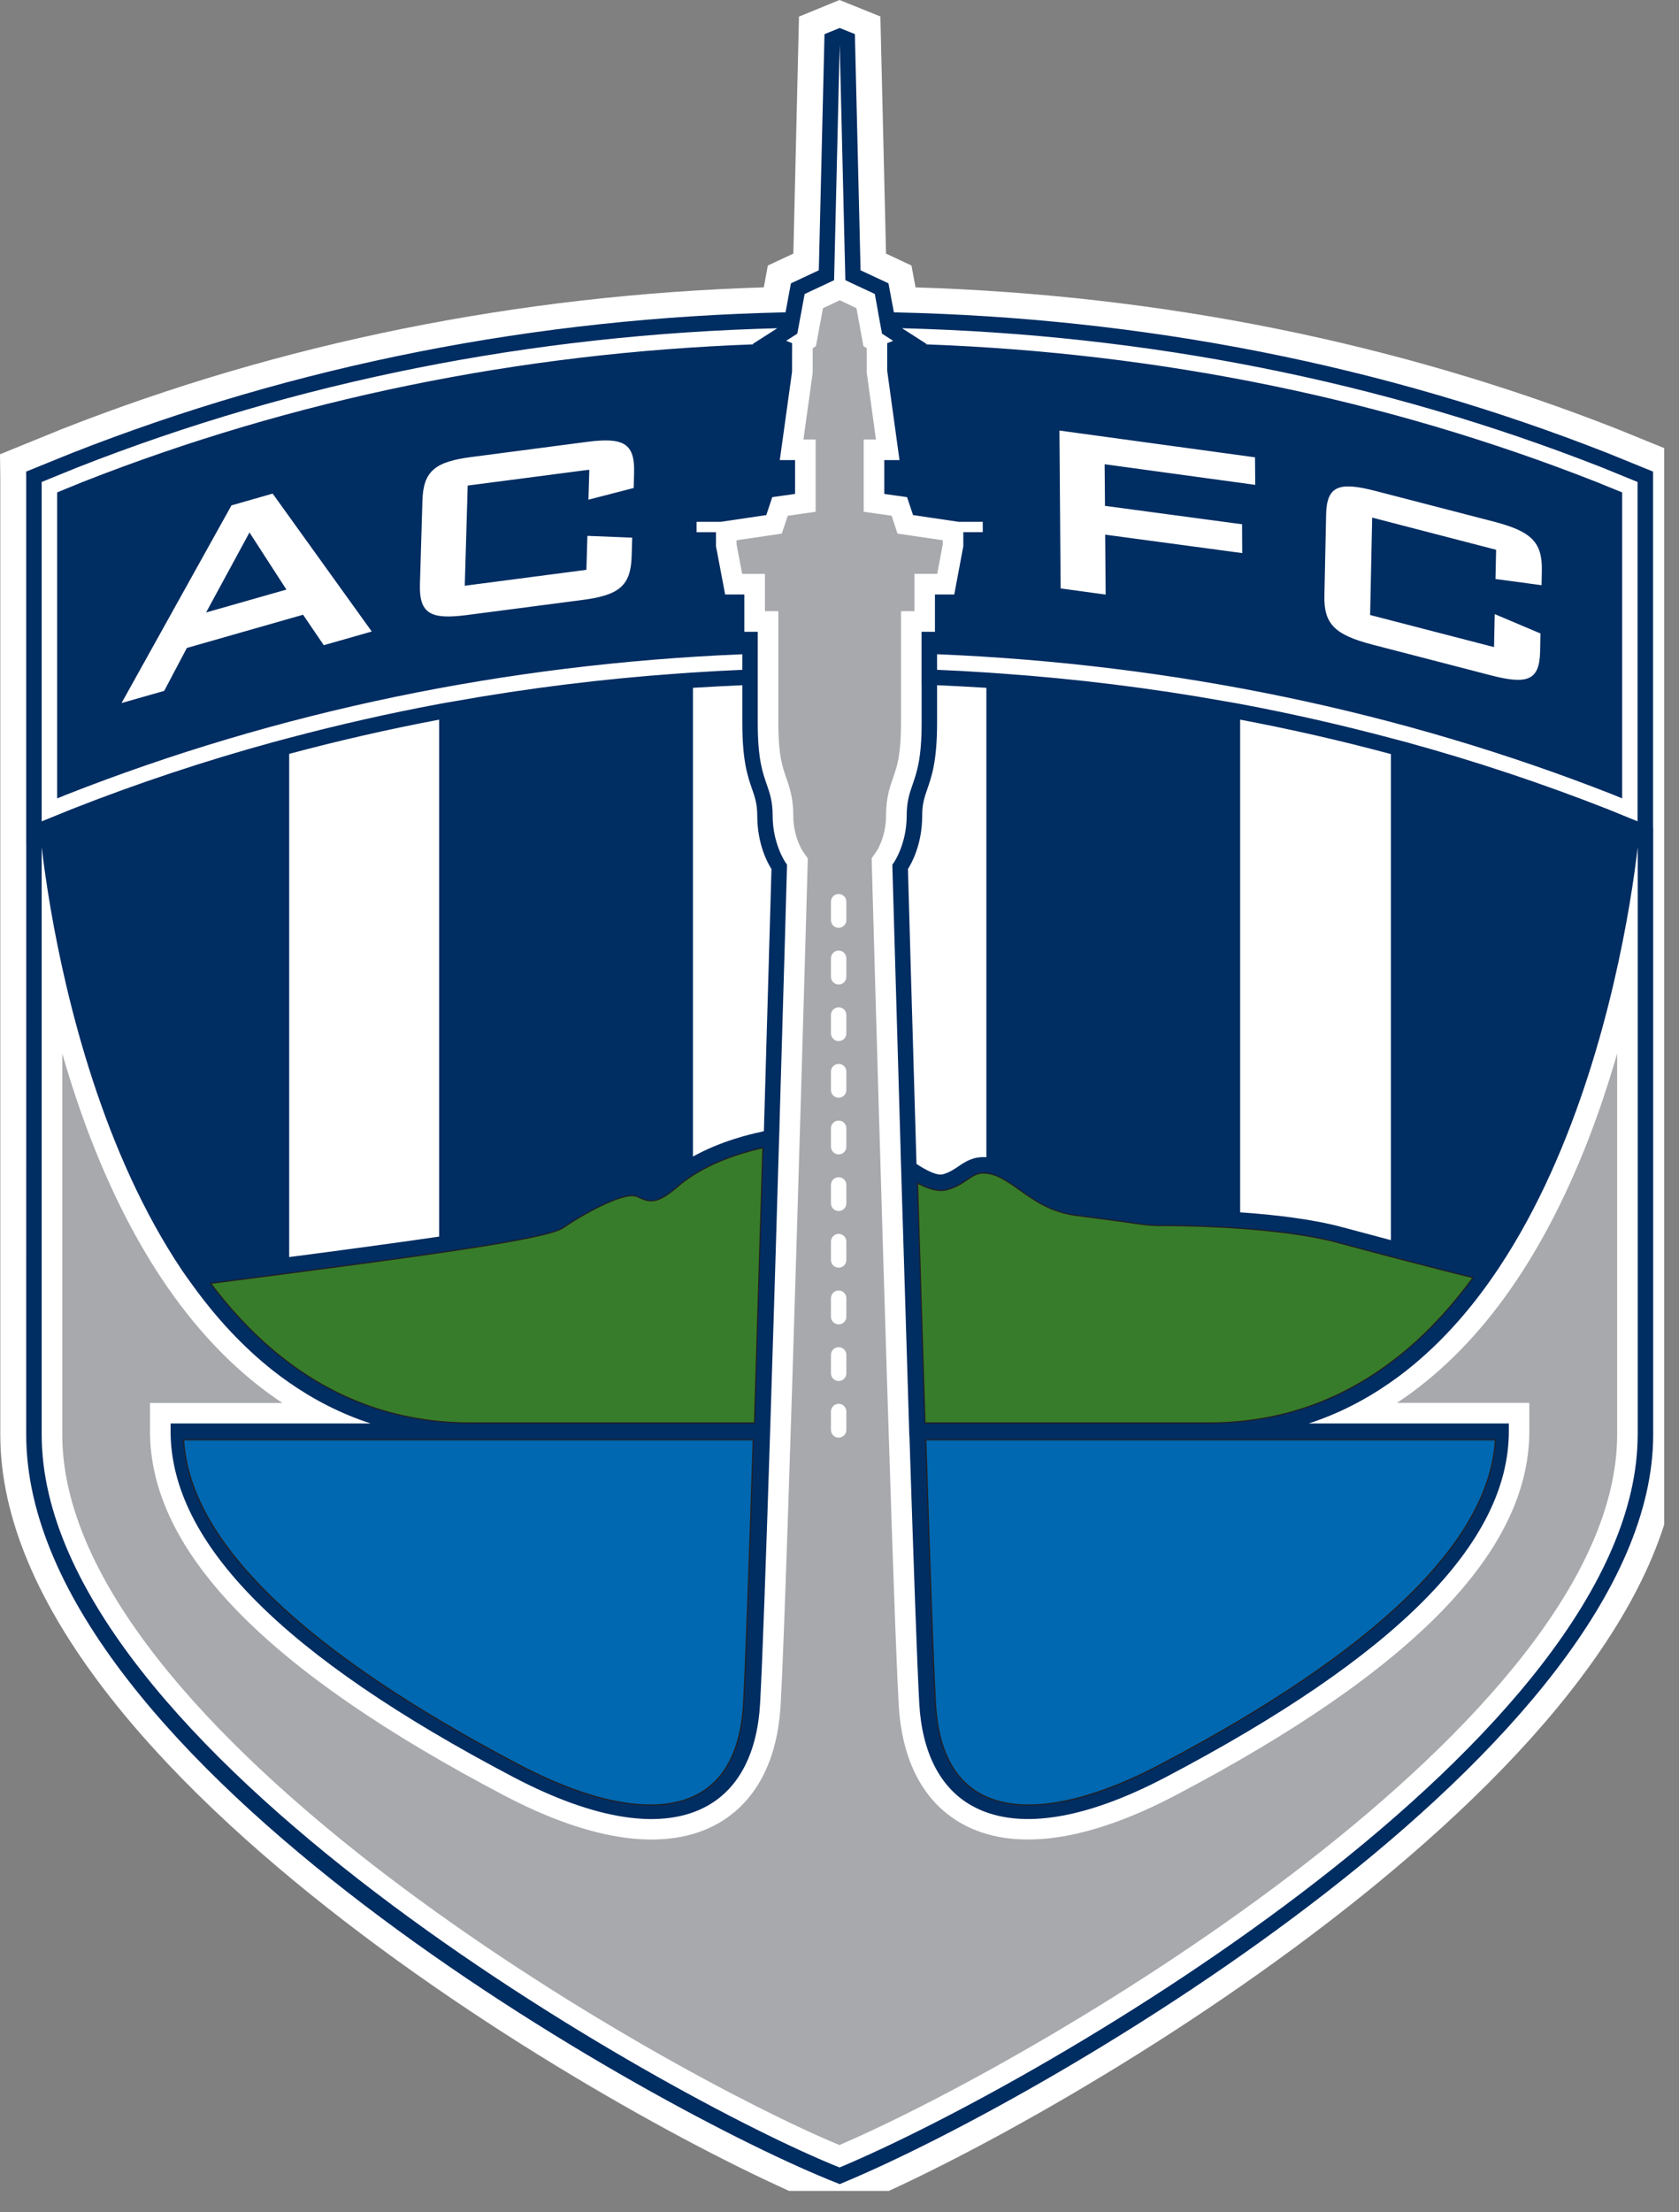 <svg version="1.0" id="Ebene_1" xmlns="http://www.w3.org/2000/svg" xmlns:xlink="http://www.w3.org/1999/xlink" x="0px" y="0px" viewBox="0 0 227.48 299.55" enable-background="new 0 0 225.475 299.857" xml:space="preserve">
<rect x="0" y="0" width="227.48" height="299.55" fill="#808080" stroke="none"/>
<g>
	<defs>
		<rect id="SVGID_1_" width="225.475" height="296.691"></rect>
	</defs>
	<clipPath id="SVGID_2_">
		<use xlink:href="#SVGID_1_" overflow="visible"></use>
	</clipPath>
	<path clip-path="url(#SVGID_2_)" fill="#FFFFFF" d="M113.191,0.227L108.25,2.25c0,0-0.727,30.363-0.762,32.094
		c-0.984,0.461-3.457,1.613-3.457,1.613s-0.367,1.969-0.547,2.957c-33.313,1.039-65.305,7.477-95.09,19.188
		c0.039-0.016-7.461,3.035-7.461,3.035L0,61.52l0.039,3.102V194.27c0,46.16,87.344,94.93,112.059,104.617l1.703,0.668l1.699-0.699
		c28.701-11.914,111.982-60.77,111.982-104.59v-82.184V61.5l-8.313-3.383c-29.828-11.727-61.813-18.164-95.125-19.199
		c-0.18-0.992-0.555-2.961-0.555-2.961s-2.461-1.152-3.445-1.613c-0.039-1.73-0.766-32.113-0.766-32.113L113.75,0L113.191,0.227"></path>
</g>
<path fill="#A7A9AC" d="M114.668,124.598c0,0.578-0.465,1.047-1.043,1.047c-0.574,0-1.043-0.469-1.043-1.047v-2.492
	c0-0.582,0.469-1.043,1.043-1.043c0.578,0,1.043,0.461,1.043,1.043V124.598 M114.668,132.273c0,0.578-0.465,1.043-1.043,1.043
	c-0.574,0-1.043-0.465-1.043-1.043v-2.5c0-0.574,0.469-1.043,1.043-1.043c0.578,0,1.043,0.469,1.043,1.043V132.273z
	 M114.668,139.941c0,0.57-0.465,1.043-1.043,1.043c-0.574,0-1.043-0.473-1.043-1.043v-2.488c0-0.586,0.469-1.047,1.043-1.047
	c0.578,0,1.043,0.461,1.043,1.047V139.941z M114.668,147.613c0,0.578-0.465,1.039-1.043,1.039c-0.574,0-1.043-0.461-1.043-1.039
	v-2.492c0-0.582,0.469-1.047,1.043-1.047c0.578,0,1.043,0.465,1.043,1.047V147.613z M114.668,155.281
	c0,0.582-0.465,1.047-1.043,1.047c-0.574,0-1.043-0.465-1.043-1.047v-2.492c0-0.574,0.469-1.039,1.043-1.039
	c0.578,0,1.043,0.465,1.043,1.039V155.281z M114.668,162.949c0,0.582-0.465,1.047-1.043,1.047c-0.574,0-1.043-0.465-1.043-1.047
	v-2.484c0-0.586,0.469-1.047,1.043-1.047c0.578,0,1.043,0.461,1.043,1.047V162.949z M114.668,170.629
	c0,0.574-0.465,1.039-1.043,1.039c-0.574,0-1.043-0.465-1.043-1.039v-2.492c0-0.574,0.469-1.047,1.043-1.047
	c0.578,0,1.043,0.473,1.043,1.047V170.629z M114.668,178.305c0,0.57-0.465,1.039-1.043,1.039c-0.574,0-1.043-0.469-1.043-1.039v-2.5
	c0-0.582,0.469-1.047,1.043-1.047c0.578,0,1.043,0.465,1.043,1.047V178.305z M114.668,185.973c0,0.57-0.465,1.043-1.043,1.043
	c-0.574,0-1.043-0.473-1.043-1.043v-2.496c0-0.578,0.469-1.043,1.043-1.043c0.578,0,1.043,0.465,1.043,1.043V185.973z
	 M114.668,193.641c0,0.582-0.465,1.039-1.043,1.039c-0.574,0-1.043-0.457-1.043-1.039v-2.496c0-0.57,0.469-1.043,1.043-1.043
	c0.578,0,1.043,0.473,1.043,1.043V193.641z M215.193,154.324c-6.445,16.578-15.141,28.523-25.922,35.648h17.93v3.836
	c0,16.246-15.695,32.379-47.984,49.336c-12.102,6.352-22.117,7.656-28.977,3.773c-3.57-2.016-7.922-6.434-8.477-16.051
	c-0.914-15.91-3.609-112.391-3.633-113.387l-0.031-1.254l0.703-1.012c0.016-0.02,1.242-1.922,1.242-4.758
	c0-2.414,0.523-3.887,0.977-5.191c0.516-1.488,1.055-3.02,1.055-7.348V82.766h1.82v-5.059h3.086c0.078-0.445,0.695-3.656,0.75-4
	V73.16c-1.906-0.281-6.133-0.902-6.133-0.902s-0.602-1.813-0.797-2.418c-0.953-0.125-3.781-0.539-3.781-0.539v-9.785h1.656
	c-0.406-2.965-1.242-9.039-1.242-9.039v-3.313c-0.227-0.145-0.453-0.285-0.453-0.285s-0.701-3.785-0.947-5.148
	c-0.832-0.387-1.547-0.727-2.262-1.07c-0.055,0.031-0.168,0.086-0.168,0.086s-1.203,0.563-2.102,0.984
	c-0.25,1.363-0.957,5.148-0.957,5.148s-0.23,0.141-0.438,0.285v3.313c0,0-0.844,6.086-1.254,9.039h1.652v9.785
	c0,0-2.836,0.414-3.781,0.547c-0.195,0.598-0.801,2.41-0.801,2.41s-4.219,0.633-6.133,0.902v0.547
	c0.07,0.328,0.609,3.195,0.762,4.008h3.086v5.051h1.816v15.156c0,4.324,0.535,5.855,1.051,7.352c0.453,1.297,0.973,2.77,0.973,5.184
	c0,2.836,1.238,4.742,1.238,4.742l0.727,1.047l-0.031,1.258c-0.035,0.973-2.746,97.602-3.648,113.363
	c-0.551,9.617-4.91,14.035-8.473,16.059c-6.859,3.875-16.875,2.57-28.973-3.781c-32.301-16.957-47.996-33.086-47.996-49.336v-3.824
	h17.934c-10.773-7.137-19.477-19.082-25.918-35.66c-1.52-3.93-2.809-7.867-3.902-11.652v51.598c0,21.676,23.91,44.438,43.969,59.715
	c23.48,17.879,49.633,31.652,61.324,36.492C141.615,278.48,219.1,232.93,219.1,194.266V142.68
	C218.006,146.457,216.717,150.387,215.193,154.324"></path>
<path fill="#377C2B" d="M190.545,182.926c3.422-2.891,6.453-6.262,9.148-9.953c-3.047-0.742-6.227-1.563-9.148-2.324
	c-0.719-0.18-1.414-0.371-2.094-0.547c-2.766-0.723-5.188-1.375-6.906-1.832l-0.258-0.082c-3.867-1.027-8.75-1.602-13.266-1.918
	c-0.719-0.055-1.406-0.094-2.094-0.141c-3.688-0.199-6.961-0.238-8.953-0.238c-1.32,0-2.68-0.211-4.547-0.496l-6.211-0.824
	c-3.68-0.379-6.016-2.063-8.086-3.535c-0.844-0.605-1.617-1.148-2.406-1.555c-0.383-0.203-0.773-0.383-1.18-0.496
	c-0.344-0.098-0.633-0.156-0.906-0.18c-1.109-0.133-1.734,0.273-2.625,0.875c-0.719,0.496-1.531,1.043-2.719,1.355
	c-1.266,0.328-2.648-0.176-4.055-0.941c0.328,10.688,0.664,22.121,1.016,32.668h38.547c9.797,0,17.914-3.141,24.648-8.188
	C189.162,184.043,189.865,183.496,190.545,182.926"></path>
<path fill="none" stroke="#231F20" stroke-width="0.296" d="M190.545,182.926c3.422-2.891,6.453-6.262,9.148-9.953
	c-3.047-0.742-6.227-1.563-9.148-2.324c-0.719-0.18-1.414-0.371-2.094-0.547c-2.766-0.723-5.188-1.375-6.906-1.832l-0.258-0.082
	c-3.867-1.027-8.75-1.602-13.266-1.918c-0.719-0.055-1.406-0.094-2.094-0.141c-3.688-0.199-6.961-0.238-8.953-0.238
	c-1.32,0-2.68-0.211-4.547-0.496l-6.211-0.824c-3.68-0.379-6.016-2.063-8.086-3.535c-0.844-0.605-1.617-1.148-2.406-1.555
	c-0.383-0.203-0.773-0.383-1.18-0.496c-0.344-0.098-0.633-0.156-0.906-0.18c-1.109-0.133-1.734,0.273-2.625,0.875
	c-0.719,0.496-1.531,1.043-2.719,1.355c-1.266,0.328-2.648-0.176-4.055-0.941c0.328,10.688,0.664,22.121,1.016,32.668h38.547
	c9.797,0,17.914-3.141,24.648-8.188C189.162,184.043,189.865,183.496,190.545,182.926z"></path>
<path fill="#377C2B" d="M103.43,155.348c-1.445,0.301-5.828,1.344-9.547,3.715c-0.691,0.438-1.371,0.922-1.996,1.461
	c-0.035,0.035-0.059,0.055-0.09,0.082c-2.547,2.168-3.574,2.238-5.004,1.559c-0.367-0.184-0.66-0.32-1.184-0.32
	c-1.879,0-6.234,2.215-9.359,4.363c-1.164,0.801-6.441,1.824-14.656,3.055c-0.676,0.105-1.379,0.203-2.098,0.309
	c-5.664,0.836-12.543,1.746-20.316,2.766c-0.695,0.098-1.391,0.188-2.09,0.277c-1.598,0.203-3.215,0.41-4.875,0.629
	c0,0-1.707,0.223-3.805,0.496c2.57,3.438,5.453,6.578,8.68,9.281c0.68,0.57,1.379,1.117,2.09,1.648
	c6.703,4.988,14.797,8.094,24.551,8.094h38.559C102.367,189.984,103.355,157.84,103.43,155.348"></path>
<path fill="none" stroke="#231F20" stroke-width="0.296" d="M103.43,155.348c-1.445,0.301-5.828,1.344-9.547,3.715
	c-0.691,0.438-1.371,0.922-1.996,1.461c-0.035,0.035-0.059,0.055-0.09,0.082c-2.547,2.168-3.574,2.238-5.004,1.559
	c-0.367-0.184-0.66-0.32-1.184-0.32c-1.879,0-6.234,2.215-9.359,4.363c-1.164,0.801-6.441,1.824-14.656,3.055
	c-0.676,0.105-1.379,0.203-2.098,0.309c-5.664,0.836-12.543,1.746-20.316,2.766c-0.695,0.098-1.391,0.188-2.09,0.277
	c-1.598,0.203-3.215,0.41-4.875,0.629c0,0-1.707,0.223-3.805,0.496c2.57,3.438,5.453,6.578,8.68,9.281
	c0.68,0.57,1.379,1.117,2.09,1.648c6.703,4.988,14.797,8.094,24.551,8.094h38.559C102.367,189.984,103.355,157.84,103.43,155.348z"></path>
<path fill="#0067B1" d="M126.678,230.816c0.352,5.977,2.375,10.059,6.031,12.137c5.313,2.996,13.977,1.625,24.438-3.867
	c29.508-15.504,44.797-30.359,45.539-44.184h-77.328C125.881,211.473,126.381,225.59,126.678,230.816"></path>
<path fill="none" stroke="#231F20" stroke-width="0.296" d="M126.678,230.816c0.352,5.977,2.375,10.059,6.031,12.137
	c5.313,2.996,13.977,1.625,24.438-3.867c29.508-15.504,44.797-30.359,45.539-44.184h-77.328
	C125.881,211.473,126.381,225.59,126.678,230.816z"></path>
<path fill="#0067B1" d="M29.574,194.902h-4.777c0.738,13.824,16.023,28.68,45.539,44.184c10.461,5.492,19.137,6.867,24.434,3.867
	c3.664-2.078,5.691-6.16,6.035-12.137c0.301-5.227,0.797-19.344,1.324-35.914H29.574"></path>
<path fill="none" stroke="#231F20" stroke-width="0.296" d="M29.574,194.902h-4.777c0.738,13.824,16.023,28.68,45.539,44.184
	c10.461,5.492,19.137,6.867,24.434,3.867c3.664-2.078,5.691-6.16,6.035-12.137c0.301-5.227,0.797-19.344,1.324-35.914H29.574z"></path>
<path fill="#002D62" d="M221.881,194.266c0,40.816-79.969,87.441-108.131,99.25C90.254,284.141,5.648,236.688,5.648,194.27v-79.555
	c0.223,1.922,0.613,4.855,1.234,8.453c2.148,12.438,7.102,33.016,17.836,48.945c0.449,0.652,0.906,1.293,1.375,1.926
	c3.168,4.391,6.813,8.359,10.996,11.645c0.68,0.539,1.379,1.043,2.09,1.543c3.344,2.332,7.012,4.227,11.043,5.535H23.113v1.047
	c0,15.113,15.211,30.445,46.496,46.871c11.223,5.879,20.316,7.215,26.316,3.816c4.238-2.402,6.68-7.176,7.055-13.789
	c0.301-5.258,0.805-19.566,1.344-36.309l0.051-1.637c0.395-12.207,0.797-25.57,1.152-37.613c0.055-1.574,0.082-2.516,0.082-2.516
	h-0.008c0.582-19.426,1.012-34.816,1.02-35.195l0.004-0.352l-0.199-0.289c-0.016-0.023-1.742-2.516-1.742-6.34
	c0-1.945-0.395-3.07-0.816-4.273c-0.563-1.625-1.203-3.461-1.203-8.262V85.555h-1.816v-5.051h-2.602
	c-0.254-1.324-1.211-6.375-1.242-6.539v-1.891h-2.625v-1.41h3.273l6.168-0.914c0,0,0.586-1.738,0.809-2.426
	c0.766-0.102,3.09-0.438,3.09-0.438v-4.582h-2.07c0.273-1.965,1.66-11.949,1.66-11.949l0.008-3.883c0,0-0.785-0.316-0.801-0.324
	c0.539-0.34,1.508-0.965,1.508-0.965l0.016-0.102c0.125-0.656,0.844-4.516,0.977-5.266c0.746-0.352,3.402-1.594,3.402-1.594
	l0.586-0.277c0,0,0.727-30.555,0.762-31.887c0.035,1.332,0.766,31.887,0.766,31.887s3.248,1.52,3.99,1.867
	c0.063,0.344,0.25,1.367,0.445,2.434h-0.008l0.227,1.262l0.313,1.676c0,0,0.961,0.625,1.508,0.973c-0.016,0-0.805,0.316-0.805,0.316
	v3.742c0.008,0.113,1.234,8.93,1.664,12.09h-2.063v4.582c0,0,2.328,0.336,3.086,0.438c0.227,0.688,0.813,2.426,0.813,2.426
	l6.164,0.914h3.281v1.402h-2.617v0.008h-0.016v1.891c-0.031,0.164-0.984,5.211-1.227,6.539h-2.617v5.051h-1.813v7.148h0.008v5.215
	c0,4.805-0.648,6.641-1.203,8.266c-0.422,1.203-0.82,2.328-0.82,4.273c0,3.82-1.711,6.313-1.734,6.34l-0.203,0.277v0.355
	c0.023,0.406,0.5,17.688,1.125,38.758l-0.008-0.004l0.063,2.039c0,0,0.969,31.574,1.063,34.539l0.047,1.641h0.016
	c0.547,16.742,1.039,31.047,1.336,36.305c0.375,6.613,2.82,11.387,7.063,13.789c5.992,3.395,15.102,2.063,26.313-3.824
	c31.281-16.426,46.5-31.75,46.5-46.863v-1.047h-27.102c4.063-1.324,7.758-3.242,11.133-5.609c0.711-0.492,1.406-1.016,2.094-1.555
	c4.313-3.406,8.063-7.535,11.297-12.113c0.43-0.609,0.859-1.227,1.266-1.844c10.695-16.113,15.563-36.793,17.641-49.043
	c0.563-3.348,0.922-6.07,1.133-7.891V194.266 M103.02,153.301c-1.391,0.289-5.383,1.23-9.137,3.32V93.145
	c2.227-0.137,4.453-0.258,6.691-0.355v5.133c0,5.148,0.738,7.258,1.328,8.945c0.387,1.125,0.695,2,0.695,3.59
	c0,3.898,1.441,6.477,1.926,7.223c-0.063,2.211-0.492,17.117-1.027,35.496L103.02,153.301z M39.18,170.23V102.09
	c6.684-1.793,13.461-3.336,20.316-4.637v70.008C53.238,168.371,45.934,169.352,39.18,170.23 M102.129,194.902
	c-0.527,16.57-1.023,30.688-1.324,35.914c-0.344,5.977-2.371,10.059-6.035,12.137c-5.297,3-13.973,1.625-24.434-3.867
	c-29.516-15.504-44.801-30.359-45.539-44.184H102.129z M63.73,192.762c-9.754,0-17.848-3.105-24.551-8.094
	c-0.711-0.531-1.41-1.078-2.09-1.648c-3.227-2.703-6.109-5.844-8.68-9.281c2.098-0.273,3.805-0.496,3.805-0.496
	c1.66-0.219,3.277-0.426,4.875-0.629c0.699-0.09,1.395-0.18,2.09-0.277c7.773-1.02,14.652-1.93,20.316-2.766
	c0.719-0.105,1.422-0.203,2.098-0.309c8.215-1.23,13.492-2.254,14.656-3.055c3.125-2.148,7.48-4.363,9.359-4.363
	c0.523,0,0.816,0.137,1.184,0.32c1.43,0.68,2.457,0.609,5.004-1.559c0.031-0.027,0.055-0.047,0.09-0.082
	c0.625-0.539,1.305-1.023,1.996-1.461c3.719-2.371,8.102-3.414,9.547-3.715l-1.141,37.414H63.73z M50.371,85.52l-6.504,1.852
	l-2.805-4.125l-15.746,4.5l-3.07,5.813l-5.777,1.645l14.891-26.766l5.582-1.594L50.371,85.52z M63.367,65.754L62.969,79.32
	l16.477-2.156l0.137-4.598l6.07,0.242l-0.074,2.523c-0.117,4.023-1.727,5.27-6.656,5.914l-15.664,2.043
	c-4.941,0.645-6.488-0.184-6.363-4.211l0.336-11.281c0.117-4.016,1.727-5.273,6.652-5.91l15.664-2.051
	c4.941-0.641,6.48,0.191,6.363,4.215l-0.059,2.035l-6.129,1.582l0.121-4.063L63.367,65.754z M5.648,65.27
	c1-0.406,4.797-1.953,4.797-1.953c29.762-11.699,61.676-18.023,94.867-18.867c-0.48,0.301-1.082,0.691-1.641,1.051
	c-0.684,0.438-1.348,0.859-1.59,1.016c-0.066,0.047-0.105,0.074-0.105,0.074s0.039,0.02,0.105,0.043
	c-31.773,1.164-62.32,7.41-90.867,18.629c0,0-2.547,1.043-3.469,1.418v41.441c0.594-0.25,1.164-0.48,1.172-0.48
	c28.773-11.32,59.609-17.719,91.656-19.043v2.109c-2.238,0.09-4.465,0.215-6.691,0.363c-0.691,0.039-1.395,0.09-2.086,0.145
	c-10.207,0.727-20.289,1.977-30.203,3.746c-0.699,0.121-1.398,0.234-2.098,0.367c-6.855,1.281-13.633,2.82-20.316,4.594
	c-0.699,0.191-1.398,0.363-2.09,0.555c-9.32,2.555-18.469,5.59-27.41,9.113c0,0-1.402,0.57-2.797,1.137
	c-0.426,0.172-0.852,0.344-1.234,0.5V65.27z M185.912,70.094l-0.281,13.188l16.789,4.348l0.094-4.469l6.195,2.621l-0.047,2.457
	c-0.086,3.914-1.711,4.508-6.742,3.195l-15.961-4.137c-5.031-1.309-6.617-2.73-6.523-6.637l0.234-10.973
	c0.086-3.906,1.711-4.496,6.734-3.191l15.969,4.137c5.023,1.305,6.609,2.727,6.523,6.645l-0.039,1.969l-6.242-0.84l0.086-3.957
	L185.912,70.094z M149.709,68.504l18.57,2.492l0.023,3.902l-18.57-2.496l0.07,8.117l-6.102-0.836l-0.164-21.379l26.5,3.625
	l0.031,3.73l-20.406-2.793L149.709,68.504z M168.021,164.172V97.453c6.891,1.301,13.703,2.855,20.43,4.664v65.824
	c-2.531-0.672-6.625-1.77-6.625-1.77C177.771,165.086,172.686,164.496,168.021,164.172 M124.17,157.617
	c-0.602-20.379-1.094-37.551-1.156-39.941c0.477-0.742,1.93-3.32,1.93-7.219c0-1.59,0.297-2.465,0.688-3.59
	c0.586-1.688,1.328-3.797,1.328-8.949v-5.129c2.234,0.098,4.461,0.219,6.68,0.355v63.563c-1.75-0.121-2.828,0.586-3.797,1.246
	c-0.633,0.426-1.242,0.84-2.086,1.063C126.889,159.242,125.381,158.414,124.17,157.617 M202.686,194.902
	c-0.742,13.824-16.031,28.68-45.539,44.184c-10.461,5.492-19.125,6.863-24.438,3.867c-3.656-2.078-5.68-6.16-6.031-12.137
	c-0.297-5.227-0.797-19.344-1.32-35.914H202.686z M125.256,192.762l-1.016-32.668c1.406,0.766,2.789,1.27,4.055,0.941
	c1.188-0.313,2-0.859,2.719-1.355c0.891-0.602,1.516-1.008,2.625-0.875c0.273,0.023,0.563,0.082,0.906,0.18
	c0.406,0.113,0.797,0.293,1.18,0.496c0.789,0.406,1.563,0.949,2.406,1.555c2.07,1.473,4.406,3.156,8.086,3.535l6.211,0.824
	c1.867,0.285,3.227,0.496,4.547,0.496c1.992,0,5.266,0.039,8.953,0.238c0.688,0.047,1.375,0.086,2.094,0.141
	c4.516,0.316,9.398,0.891,13.266,1.918l0.258,0.082c1.719,0.457,4.141,1.109,6.906,1.832c0.68,0.176,1.375,0.367,2.094,0.547
	c2.922,0.762,6.102,1.582,9.148,2.324c-2.695,3.691-5.727,7.063-9.148,9.953c-0.68,0.57-1.383,1.117-2.094,1.648
	c-6.734,5.047-14.852,8.188-24.648,8.188H125.256z M217.084,63.316c0,0,3.367,1.375,4.781,1.953v45.953l-0.039-0.02
	c-0.336-0.133-0.703-0.281-1.078-0.434c-1.406-0.578-2.898-1.18-2.898-1.18c-8.914-3.504-18.023-6.535-27.305-9.082
	c-0.695-0.191-1.398-0.371-2.094-0.551c-6.734-1.793-13.539-3.336-20.43-4.629c-0.703-0.133-1.398-0.246-2.094-0.367
	c-9.922-1.77-19.984-3.02-30.203-3.746c-0.695-0.047-1.391-0.105-2.086-0.145c-2.219-0.148-4.445-0.273-6.68-0.363v-2.109
	c32.047,1.324,62.875,7.723,91.664,19.043c0,0,0.586,0.234,1.156,0.48V66.68c-1.164-0.48-3.477-1.41-3.469-1.41
	c-28.555-11.238-59.109-17.473-90.859-18.637c0.063-0.027,0.102-0.043,0.102-0.043s-2.086-1.348-3.336-2.141
	C155.412,45.293,187.318,51.617,217.084,63.316 M223.967,112.082V63.863l-6.117-2.488c-30.344-11.934-62.891-18.348-96.742-19.078
	c-0.313-1.641-0.734-3.926-0.734-3.926s-2.93-1.371-3.781-1.77c-0.025-1.246-0.768-31.984-0.768-31.984l-2.066-0.828l-0.391,0.164
	l-1.66,0.672c0,0-0.734,30.73-0.77,31.977c-0.84,0.398-3.781,1.773-3.781,1.773s-0.418,2.281-0.727,3.922
	C72.574,43.02,40.02,49.441,9.68,61.375l-6.137,2.488l0.008,0.707v49.766h0.008L3.551,194.27c0,44.328,85.605,91.848,109.824,101.34
	l0.398,0.164l0.387-0.168c28.143-11.676,109.822-59.293,109.822-101.34v-82.184H223.967z M38.805,79.84l-5.004-7.734l-5.879,10.836
	L38.805,79.84z"></path>
</svg>